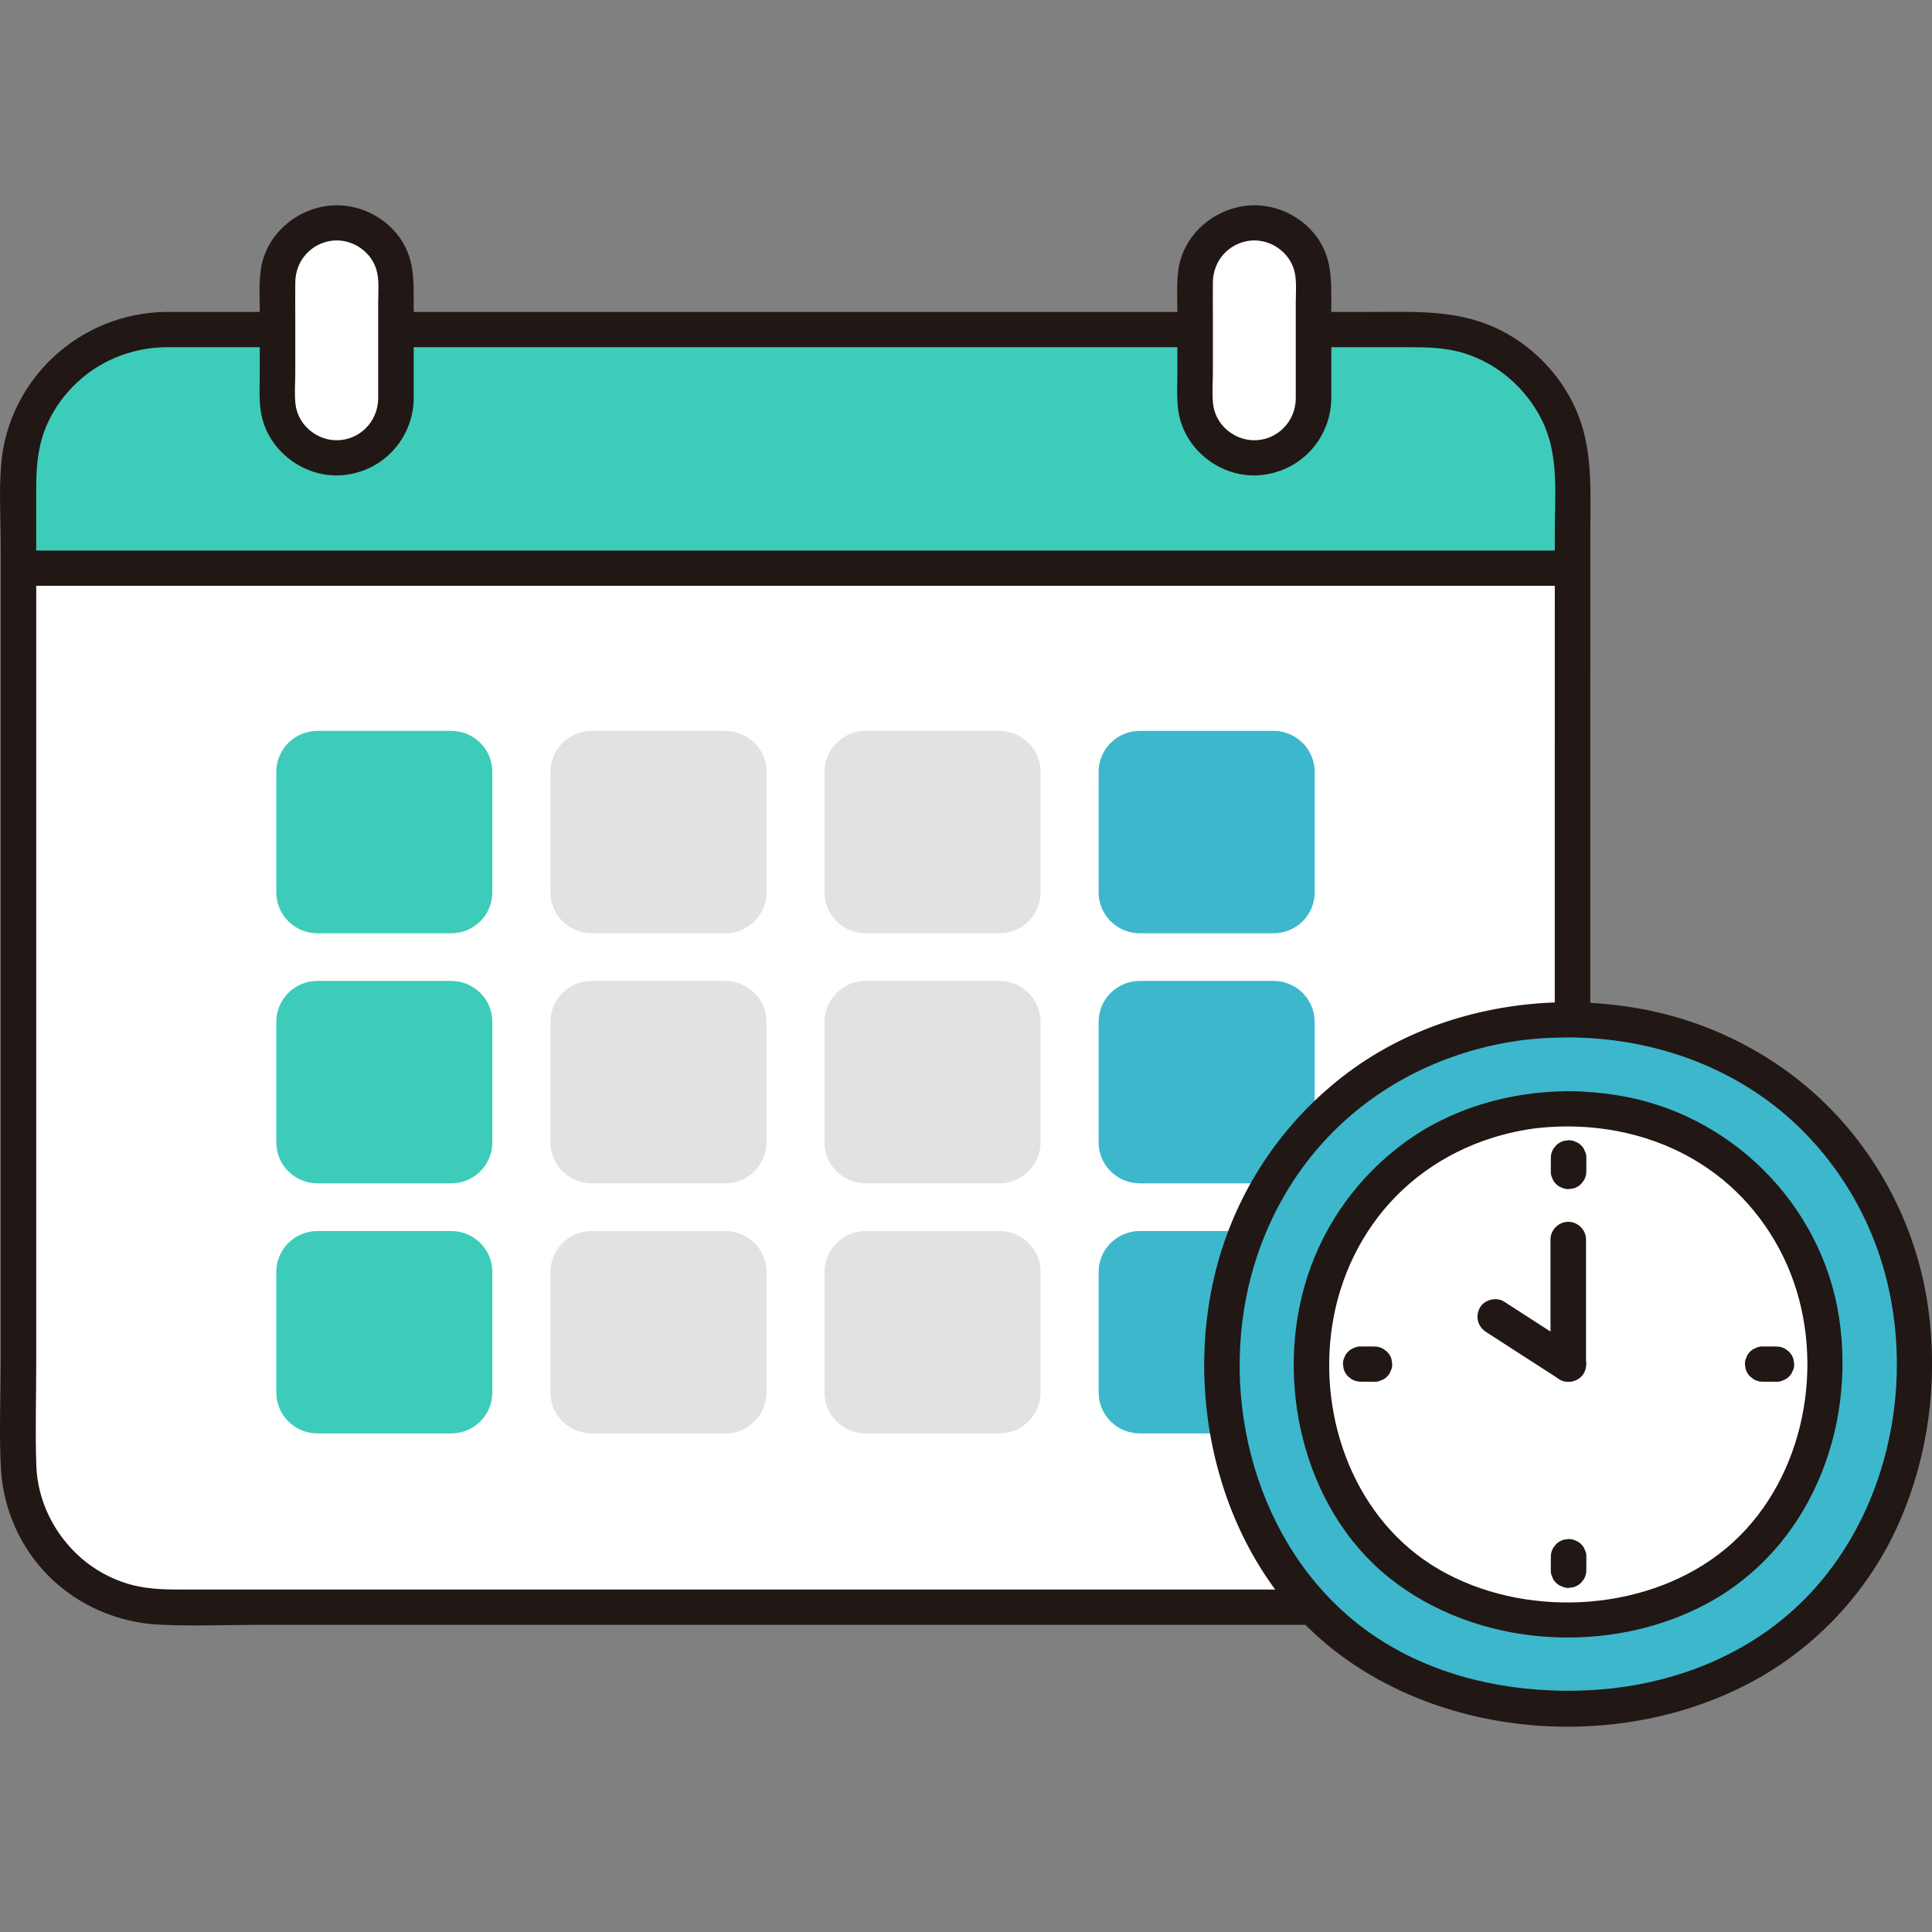 <svg width="80" height="80" viewBox="0 0 80 80" fill="none" xmlns="http://www.w3.org/2000/svg">
<rect x="0" y="0" width="80" height="80" fill="#808080" stroke="none"/>
<path d="M65.118 23.527C65.118 34.655 65.118 48.991 65.115 60.468C65.115 63.825 62.372 66.549 58.989 66.549H6.894C3.508 66.549 0.766 63.825 0.766 60.468V23.527H65.118Z" fill="white"/>
<path d="M3.541 14.636C1.869 15.721 0.766 17.596 0.766 19.727C0.766 20.996 0.766 22.264 0.766 23.528C32.942 23.527 65.118 23.527 65.118 23.527C65.118 22.206 65.118 20.935 65.118 19.725C65.118 16.366 62.376 13.646 58.991 13.646C42.435 13.646 19.764 13.646 6.893 13.646C5.655 13.646 4.504 14.01 3.541 14.636Z" fill="#3DCCB9"/>
<path d="M6.891 14.377C13.572 14.377 20.252 14.377 26.933 14.377C34.673 14.377 42.413 14.377 50.153 14.377C51.993 14.377 53.832 14.377 55.672 14.377C56.553 14.377 57.434 14.377 58.315 14.377C59.119 14.377 59.88 14.391 60.653 14.635C62.056 15.078 63.205 16.104 63.852 17.407C64.564 18.838 64.381 20.475 64.381 22.02C64.381 29.824 64.381 37.628 64.38 45.431C64.38 49.392 64.38 53.353 64.379 57.314C64.379 58.246 64.379 59.179 64.379 60.111C64.379 60.908 64.306 61.655 64.018 62.407C63.504 63.753 62.387 64.874 61.047 65.421C60.337 65.711 59.596 65.817 58.834 65.819C57.68 65.821 56.527 65.819 55.374 65.819C53.168 65.819 50.962 65.819 48.757 65.819C44.721 65.819 40.684 65.819 36.648 65.819C29.843 65.819 23.037 65.819 16.232 65.819C13.299 65.819 10.365 65.819 7.432 65.819C6.671 65.819 5.96 65.791 5.228 65.561C4.551 65.347 3.906 64.99 3.371 64.524C2.253 63.55 1.555 62.164 1.504 60.682C1.455 59.283 1.5 57.874 1.5 56.474C1.5 54.852 1.5 53.23 1.5 51.608C1.5 47.791 1.5 43.974 1.5 40.157C1.5 35.798 1.5 31.439 1.5 27.08C1.5 24.781 1.5 22.481 1.5 20.181C1.5 19.348 1.56 18.576 1.861 17.788C2.113 17.129 2.516 16.52 3.009 16.014C4.032 14.965 5.424 14.389 6.891 14.376C7.837 14.368 7.84 12.909 6.891 12.917C3.33 12.948 0.358 15.679 0.051 19.197C-0.046 20.32 0.028 21.473 0.028 22.599C0.028 23.747 0.028 24.894 0.028 26.042C0.028 28.333 0.028 30.624 0.028 32.915C0.028 40.735 0.028 48.556 0.028 56.376C0.028 57.841 -0.041 59.325 0.037 60.788C0.126 62.474 0.833 64.089 2.038 65.284C3.244 66.48 4.872 67.184 6.57 67.271C8.014 67.345 9.479 67.279 10.925 67.279C17.497 67.279 24.068 67.279 30.64 67.279C38.934 67.279 47.227 67.279 55.522 67.279C56.712 67.279 57.904 67.302 59.094 67.278C59.993 67.26 60.87 67.071 61.696 66.721C63.194 66.086 64.466 64.899 65.165 63.434C65.965 61.755 65.85 59.985 65.851 58.175C65.851 56.201 65.851 54.226 65.851 52.251C65.852 44.053 65.852 35.855 65.852 27.657C65.852 25.797 65.852 23.937 65.852 22.077C65.852 20.326 65.977 18.585 65.25 16.944C64.597 15.469 63.368 14.22 61.886 13.555C60.229 12.811 58.493 12.917 56.717 12.917C48.88 12.917 41.043 12.917 33.205 12.917C25.867 12.917 18.529 12.917 11.19 12.917C9.757 12.917 8.324 12.917 6.891 12.917C5.945 12.917 5.943 14.377 6.891 14.377H6.891Z" fill="#211715"/>
<path d="M54.391 11.661C54.391 10.318 53.294 9.229 51.94 9.229C50.586 9.229 49.488 10.318 49.488 11.661V16.528C49.488 17.871 50.586 18.96 51.94 18.96C53.294 18.96 54.391 17.871 54.391 16.528V11.661Z" fill="white"/>
<path d="M55.126 16.527C55.126 15.153 55.126 13.78 55.126 12.406C55.126 11.675 55.13 10.986 54.812 10.299C54.263 9.112 52.928 8.374 51.623 8.518C50.235 8.67 49.034 9.713 48.806 11.102C48.709 11.69 48.752 12.306 48.752 12.899V15.482C48.752 16.092 48.701 16.74 48.857 17.335C49.243 18.807 50.727 19.838 52.254 19.669C53.885 19.489 55.091 18.148 55.126 16.527C55.146 15.588 53.675 15.588 53.655 16.527C53.635 17.459 52.892 18.228 51.939 18.23C51.09 18.232 50.33 17.581 50.232 16.737C50.182 16.306 50.223 15.851 50.223 15.418V13.139C50.223 12.654 50.215 12.169 50.223 11.684C50.236 10.873 50.762 10.188 51.565 9.998C52.415 9.797 53.318 10.319 53.575 11.143C53.709 11.575 53.655 12.075 53.655 12.522C53.655 13.857 53.655 15.192 53.655 16.527C53.655 17.466 55.126 17.468 55.126 16.527L55.126 16.527Z" fill="#211715"/>
<path d="M16.391 11.661C16.391 10.318 15.294 9.229 13.94 9.229C12.586 9.229 11.488 10.318 11.488 11.661V16.528C11.488 17.871 12.586 18.96 13.94 18.96C15.294 18.96 16.391 17.871 16.391 16.528V11.661Z" fill="white"/>
<path d="M17.13 16.527C17.13 15.153 17.13 13.78 17.13 12.406C17.13 11.675 17.134 10.986 16.816 10.299C16.267 9.112 14.931 8.374 13.627 8.518C12.239 8.67 11.038 9.713 10.809 11.102C10.713 11.69 10.756 12.306 10.756 12.899V15.482C10.756 16.092 10.705 16.74 10.861 17.335C11.246 18.807 12.731 19.838 14.258 19.669C15.889 19.489 17.095 18.148 17.13 16.527C17.15 15.588 15.679 15.588 15.659 16.527C15.639 17.459 14.896 18.228 13.943 18.23C13.094 18.232 12.334 17.581 12.236 16.737C12.186 16.306 12.227 15.851 12.227 15.418V13.139C12.227 12.654 12.219 12.169 12.227 11.684C12.24 10.873 12.766 10.188 13.569 9.998C14.419 9.797 15.322 10.319 15.579 11.143C15.713 11.575 15.659 12.075 15.659 12.522C15.659 13.857 15.659 15.192 15.659 16.527C15.659 17.466 17.13 17.468 17.13 16.527L17.13 16.527Z" fill="#211715"/>
<path d="M0.765 24.256H65.118C66.064 24.256 66.066 22.797 65.118 22.797H0.765C-0.181 22.797 -0.183 24.256 0.765 24.256Z" fill="#211715"/>
<path d="M18.68 30.264H13.149C12.206 30.264 11.441 31.022 11.441 31.958V36.952C11.441 37.888 12.206 38.646 13.149 38.646H18.68C19.623 38.646 20.387 37.888 20.387 36.952V31.958C20.387 31.022 19.623 30.264 18.68 30.264Z" fill="#3DCCB9"/>
<path d="M52.73 30.264H47.2C46.257 30.264 45.492 31.022 45.492 31.958V36.952C45.492 37.888 46.257 38.646 47.2 38.646H52.73C53.673 38.646 54.438 37.888 54.438 36.952V31.958C54.438 31.022 53.673 30.264 52.73 30.264Z" fill="#3DB7CC"/>
<path d="M41.379 30.264H35.848C34.905 30.264 34.141 31.022 34.141 31.958V36.952C34.141 37.888 34.905 38.646 35.848 38.646H41.379C42.322 38.646 43.087 37.888 43.087 36.952V31.958C43.087 31.022 42.322 30.264 41.379 30.264Z" fill="#E2E2E2"/>
<path d="M30.031 30.264H24.501C23.558 30.264 22.793 31.022 22.793 31.958V36.952C22.793 37.888 23.558 38.646 24.501 38.646H30.031C30.974 38.646 31.739 37.888 31.739 36.952V31.958C31.739 31.022 30.974 30.264 30.031 30.264Z" fill="#E2E2E2"/>
<path d="M18.68 40.617H13.149C12.206 40.617 11.441 41.376 11.441 42.312V47.305C11.441 48.241 12.206 49 13.149 49H18.68C19.623 49 20.387 48.241 20.387 47.305V42.312C20.387 41.376 19.623 40.617 18.68 40.617Z" fill="#3DCCB9"/>
<path d="M52.73 40.617H47.2C46.257 40.617 45.492 41.376 45.492 42.312V47.305C45.492 48.241 46.257 49 47.2 49H52.73C53.673 49 54.438 48.241 54.438 47.305V42.312C54.438 41.376 53.673 40.617 52.73 40.617Z" fill="#3DB7CC"/>
<path d="M41.379 40.617H35.848C34.905 40.617 34.141 41.376 34.141 42.312V47.305C34.141 48.241 34.905 49 35.848 49H41.379C42.322 49 43.087 48.241 43.087 47.305V42.312C43.087 41.376 42.322 40.617 41.379 40.617Z" fill="#E2E2E2"/>
<path d="M30.031 40.617H24.501C23.558 40.617 22.793 41.376 22.793 42.312V47.305C22.793 48.241 23.558 49 24.501 49H30.031C30.974 49 31.739 48.241 31.739 47.305V42.312C31.739 41.376 30.974 40.617 30.031 40.617Z" fill="#E2E2E2"/>
<path d="M18.68 50.973H13.149C12.206 50.973 11.441 51.731 11.441 52.667V57.661C11.441 58.597 12.206 59.355 13.149 59.355H18.68C19.623 59.355 20.387 58.597 20.387 57.661V52.667C20.387 51.731 19.623 50.973 18.68 50.973Z" fill="#3DCCB9"/>
<path d="M52.73 50.973H47.2C46.257 50.973 45.492 51.731 45.492 52.667V57.661C45.492 58.597 46.257 59.355 47.2 59.355H52.73C53.673 59.355 54.438 58.597 54.438 57.661V52.667C54.438 51.731 53.673 50.973 52.73 50.973Z" fill="#3DB7CC"/>
<path d="M41.379 50.973H35.848C34.905 50.973 34.141 51.731 34.141 52.667V57.661C34.141 58.597 34.905 59.355 35.848 59.355H41.379C42.322 59.355 43.087 58.597 43.087 57.661V52.667C43.087 51.731 42.322 50.973 41.379 50.973Z" fill="#E2E2E2"/>
<path d="M30.031 50.973H24.501C23.558 50.973 22.793 51.731 22.793 52.667V57.661C22.793 58.597 23.558 59.355 24.501 59.355H30.031C30.974 59.355 31.739 58.597 31.739 57.661V52.667C31.739 51.731 30.974 50.973 30.031 50.973Z" fill="#E2E2E2"/>
<path d="M64.945 42.227C73.415 42.227 79.269 48.735 79.269 56.351C79.269 64.872 73.289 70.74 64.945 70.74C56.279 70.74 50.621 64.817 50.621 56.351C50.621 48.683 56.506 42.227 64.946 42.227H64.945Z" fill="#3DB7CC"/>
<path d="M64.945 42.957C67.949 42.968 70.899 43.85 73.306 45.659C75.513 47.317 77.137 49.697 77.935 52.32C79.536 57.58 77.966 63.878 73.517 67.282C71.307 68.973 68.561 69.856 65.788 69.99C62.942 70.128 60.034 69.594 57.565 68.155C52.813 65.385 50.666 59.56 51.511 54.238C51.948 51.483 53.198 48.891 55.172 46.896C57.194 44.851 59.845 43.566 62.689 43.12C63.434 43.003 64.191 42.96 64.945 42.957C65.891 42.954 65.893 41.495 64.945 41.498C61.685 41.509 58.425 42.459 55.807 44.419C53.343 46.264 51.521 48.822 50.591 51.745C48.786 57.411 50.357 64.415 55.108 68.227C59.905 72.075 67.259 72.528 72.629 69.594C75.182 68.199 77.257 65.993 78.489 63.373C79.86 60.457 80.295 57.127 79.811 53.951C79.354 50.949 77.935 48.098 75.803 45.918C73.606 43.672 70.669 42.19 67.557 41.708C66.692 41.573 65.821 41.501 64.945 41.498C63.998 41.495 63.997 42.954 64.945 42.958V42.957Z" fill="#211715"/>
<path d="M64.943 45.912C71.223 45.912 75.564 50.738 75.564 56.386C75.564 62.705 71.13 67.056 64.942 67.056C58.516 67.056 54.32 62.664 54.32 56.386C54.32 50.7 58.684 45.912 64.943 45.912Z" fill="white"/>
<path d="M64.945 46.643C67.134 46.653 69.28 47.29 71.034 48.609C72.632 49.811 73.811 51.536 74.391 53.435C75.564 57.272 74.424 61.889 71.164 64.361C67.953 66.795 63.052 66.997 59.587 64.987C56.122 62.978 54.563 58.755 55.165 54.876C55.475 52.876 56.379 50.987 57.807 49.534C59.282 48.033 61.211 47.093 63.291 46.762C63.837 46.675 64.392 46.645 64.945 46.643C65.891 46.639 65.893 45.179 64.945 45.184C62.513 45.195 60.076 45.892 58.115 47.344C56.24 48.733 54.853 50.653 54.135 52.865C52.751 57.129 53.925 62.434 57.501 65.314C61.115 68.226 66.631 68.587 70.697 66.393C74.931 64.107 76.846 59.197 76.157 54.587C75.453 49.878 71.645 46.063 66.9 45.341C66.252 45.242 65.601 45.187 64.945 45.184C63.998 45.18 63.997 46.639 64.945 46.644L64.945 46.643Z" fill="#211715"/>
<path d="M61.538 55.157C62.552 55.811 63.566 56.465 64.58 57.119C64.903 57.328 65.407 57.195 65.586 56.857C65.78 56.494 65.668 56.081 65.322 55.859C64.308 55.205 63.294 54.551 62.28 53.897C61.957 53.688 61.454 53.821 61.274 54.158C61.08 54.522 61.193 54.934 61.538 55.157Z" fill="#211715"/>
<path d="M64.203 51.322C64.203 53.041 64.206 54.761 64.203 56.481C64.203 56.875 64.542 57.211 64.939 57.211C65.338 57.211 65.673 56.877 65.674 56.481C65.677 54.761 65.674 53.041 65.674 51.322C65.674 50.927 65.336 50.592 64.939 50.592C64.541 50.592 64.203 50.926 64.203 51.322Z" fill="#211715"/>
<path d="M64.217 47.945C64.217 48.133 64.215 48.321 64.215 48.508C64.212 48.609 64.232 48.703 64.279 48.79C64.308 48.88 64.359 48.958 64.431 49.024C64.497 49.095 64.576 49.146 64.667 49.175C64.755 49.221 64.849 49.242 64.951 49.238L65.146 49.212C65.271 49.177 65.379 49.115 65.471 49.024L65.586 48.877C65.652 48.763 65.686 48.64 65.686 48.508C65.686 48.32 65.688 48.133 65.688 47.945C65.691 47.845 65.671 47.751 65.624 47.664C65.594 47.573 65.544 47.495 65.472 47.429C65.406 47.358 65.327 47.308 65.236 47.278C65.148 47.233 65.054 47.212 64.952 47.215L64.757 47.241C64.632 47.276 64.524 47.339 64.432 47.429L64.317 47.577C64.251 47.691 64.217 47.813 64.217 47.945Z" fill="#211715"/>
<path d="M64.217 64.459C64.217 64.647 64.215 64.834 64.215 65.022C64.212 65.122 64.232 65.216 64.279 65.303C64.308 65.394 64.359 65.472 64.431 65.538C64.497 65.609 64.576 65.659 64.667 65.689C64.755 65.734 64.849 65.755 64.951 65.752L65.146 65.725C65.271 65.691 65.379 65.628 65.471 65.538L65.586 65.39C65.652 65.276 65.686 65.154 65.686 65.022C65.686 64.834 65.688 64.646 65.688 64.459C65.691 64.358 65.671 64.264 65.624 64.177C65.594 64.087 65.544 64.009 65.472 63.943C65.406 63.871 65.327 63.821 65.236 63.792C65.148 63.746 65.054 63.725 64.952 63.729L64.757 63.755C64.632 63.79 64.524 63.852 64.432 63.943L64.317 64.09C64.251 64.204 64.217 64.327 64.217 64.459Z" fill="#211715"/>
<path d="M56.345 57.214C56.535 57.214 56.724 57.215 56.913 57.215C57.014 57.219 57.109 57.198 57.197 57.152C57.288 57.123 57.367 57.073 57.433 57.002C57.505 56.935 57.555 56.857 57.585 56.767C57.631 56.68 57.652 56.586 57.648 56.486L57.622 56.292C57.587 56.168 57.524 56.06 57.433 55.97L57.284 55.856C57.17 55.79 57.046 55.756 56.913 55.756C56.724 55.756 56.534 55.754 56.345 55.754C56.244 55.751 56.149 55.771 56.062 55.817C55.971 55.847 55.892 55.897 55.825 55.968C55.754 56.034 55.703 56.112 55.673 56.203C55.627 56.29 55.606 56.383 55.61 56.484L55.636 56.678C55.671 56.802 55.734 56.909 55.825 57L55.974 57.114C56.089 57.18 56.213 57.213 56.345 57.214Z" fill="#211715"/>
<path d="M72.99 57.214C73.179 57.214 73.368 57.215 73.558 57.215C73.659 57.219 73.753 57.198 73.841 57.152C73.932 57.123 74.011 57.073 74.078 57.002C74.149 56.935 74.2 56.857 74.23 56.767C74.276 56.68 74.297 56.586 74.293 56.486L74.267 56.292C74.232 56.168 74.169 56.06 74.078 55.97L73.929 55.856C73.814 55.79 73.69 55.756 73.558 55.756C73.368 55.756 73.179 55.754 72.99 55.754C72.889 55.751 72.794 55.771 72.706 55.817C72.615 55.847 72.536 55.897 72.47 55.968C72.398 56.034 72.347 56.112 72.318 56.203C72.272 56.29 72.251 56.383 72.254 56.484L72.281 56.678C72.316 56.802 72.379 56.909 72.47 57L72.619 57.114C72.733 57.18 72.857 57.213 72.99 57.214Z" fill="#211715"/>
</svg>
